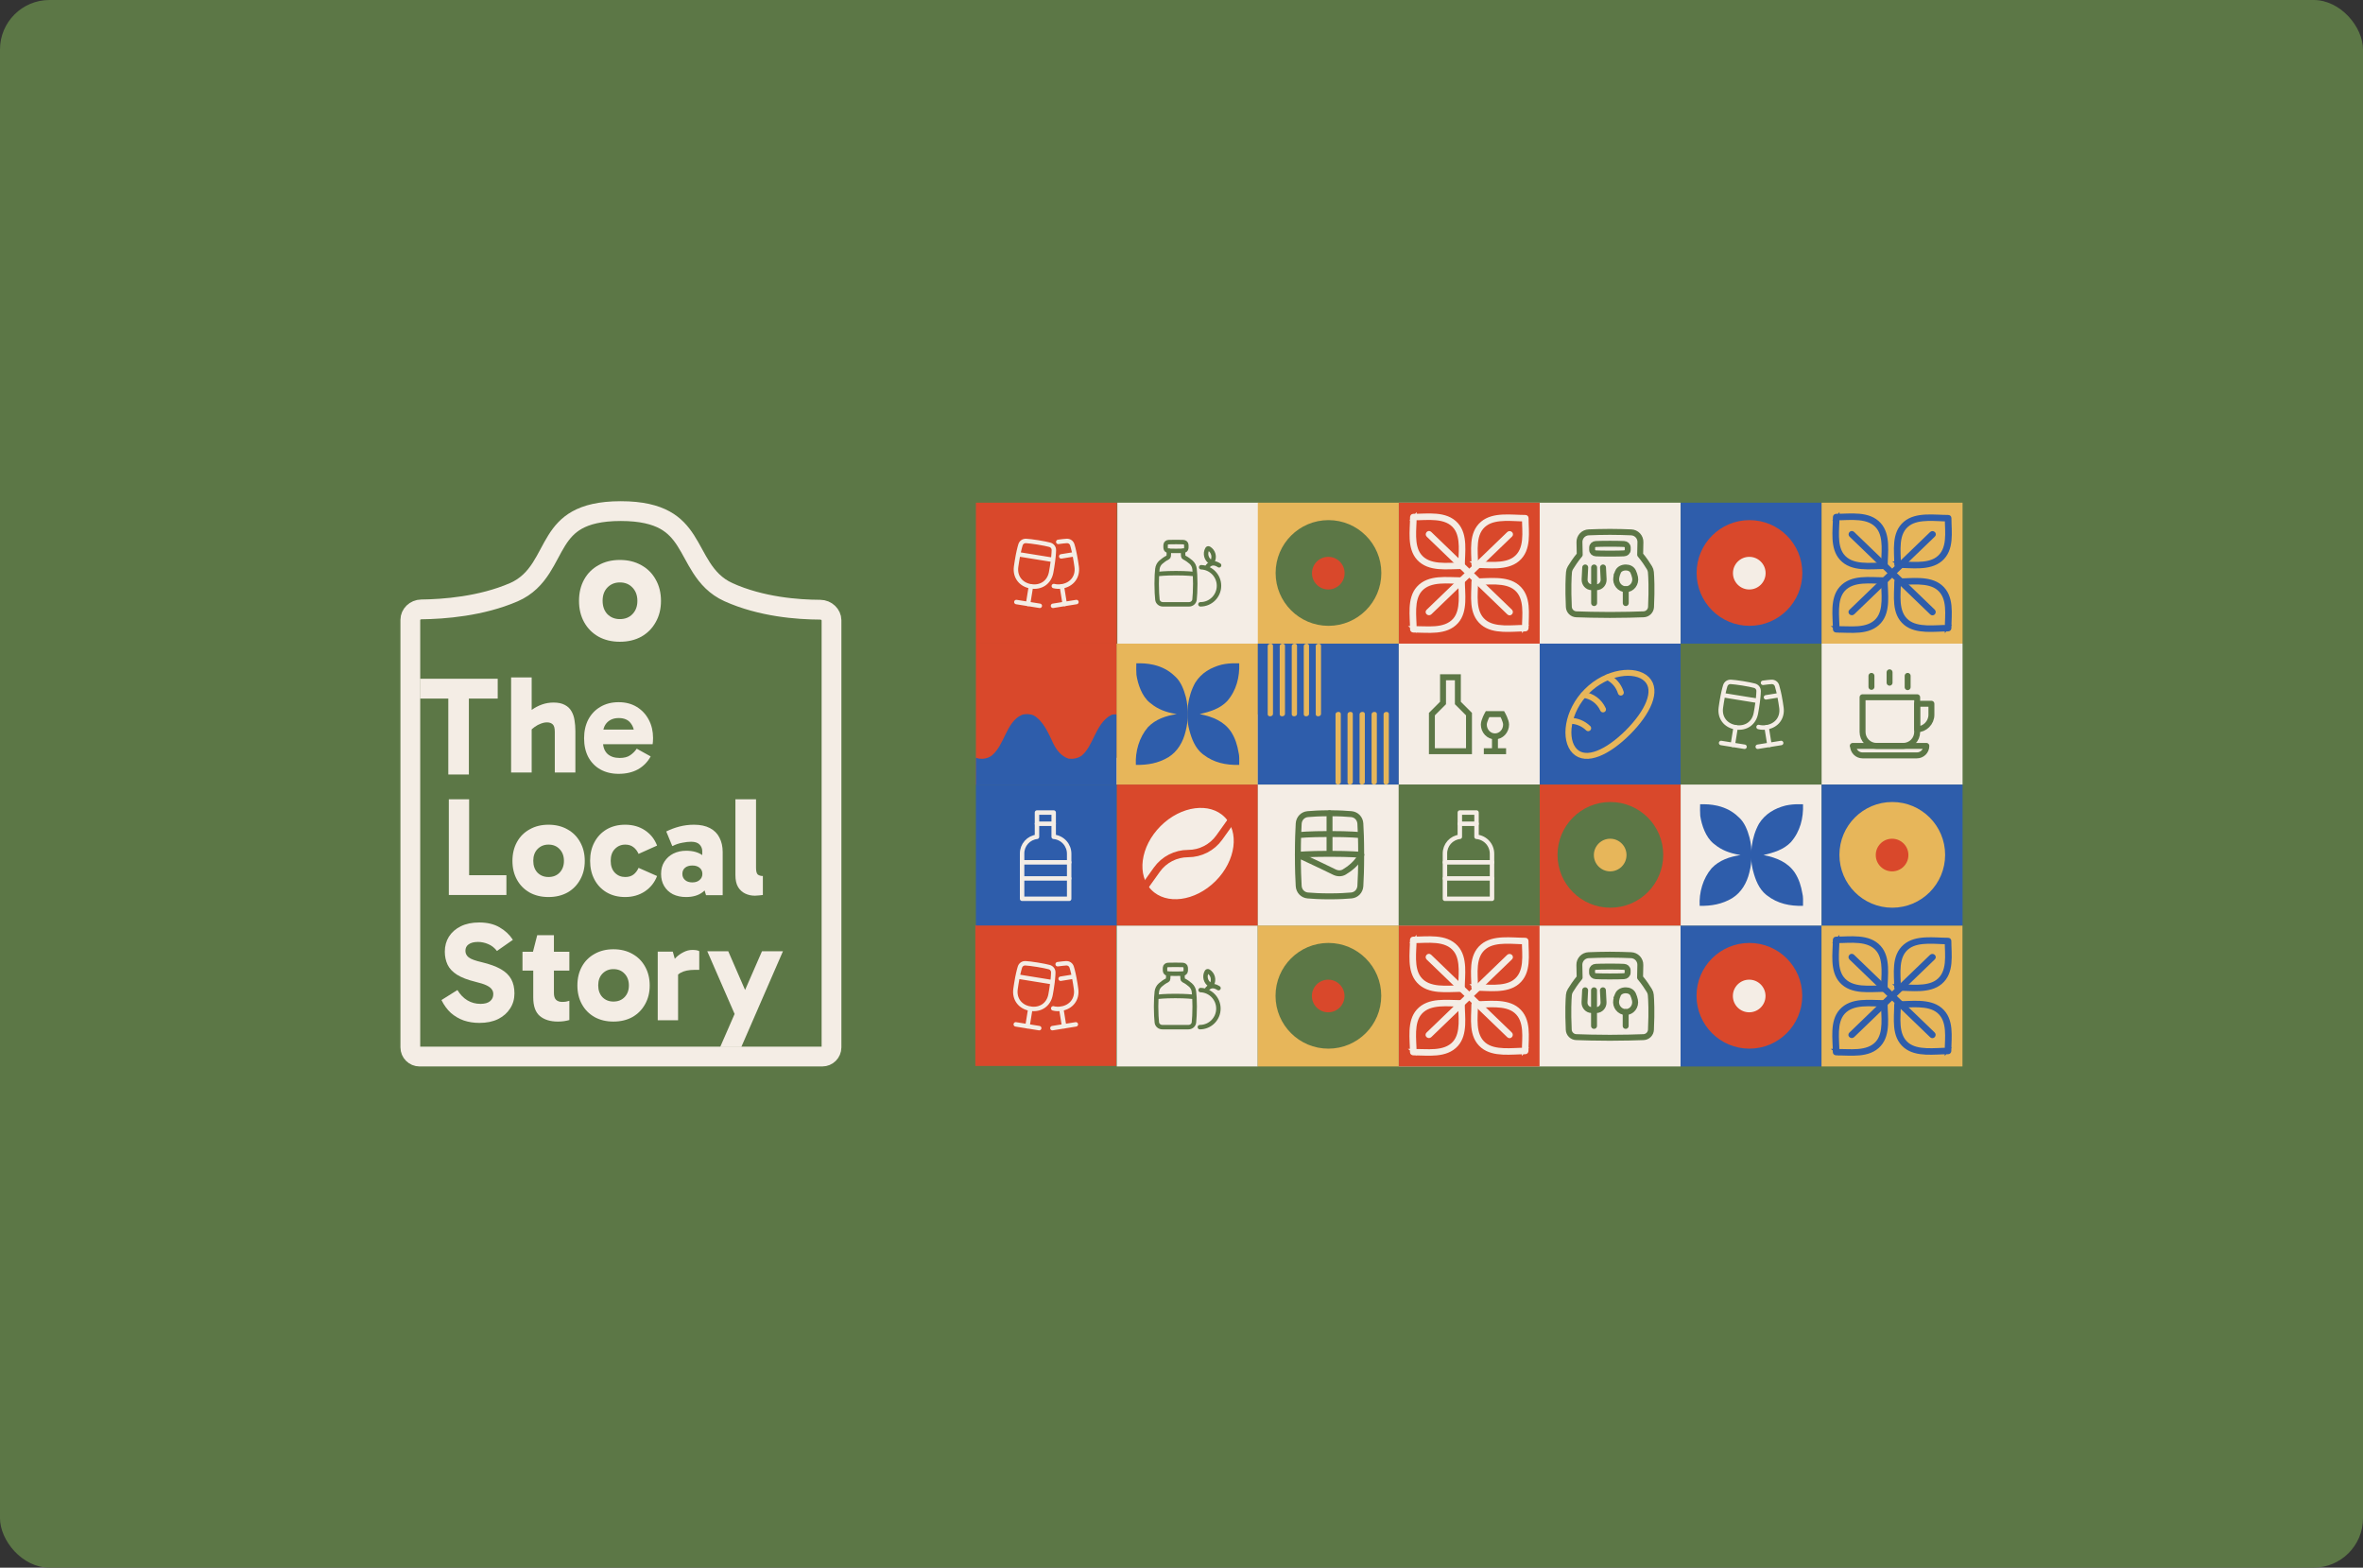 <svg width="4778" height="3170" viewBox="0 0 4778 3170" fill="none" xmlns="http://www.w3.org/2000/svg">
<rect x="0" y="0" width="4778" height="3170" fill="#333333" stroke="none"/>
<rect width="4778" height="3170" rx="100" fill="#5C7746"/>
<path d="M829.688 1253.25C829.688 1242.5 839.294 1232.42 851.927 1232.28C897.341 1231.77 972.889 1226.11 1038.86 1197.57C1065.31 1186.13 1081.71 1167.67 1094.14 1148.42C1100.24 1138.98 1105.56 1129.06 1110.51 1119.8L1110.87 1119.13C1115.81 1109.9 1120.42 1101.27 1125.62 1092.97C1136.06 1076.3 1148.24 1062.04 1166.94 1051.61C1185.8 1041.1 1213.07 1033.5 1255.22 1033.5C1297.37 1033.5 1324.94 1041.05 1344.16 1051.58C1363.22 1062.03 1375.77 1076.32 1386.5 1092.94C1391.96 1101.4 1396.82 1110.23 1401.98 1119.66L1402.24 1120.14C1407.21 1129.22 1412.52 1138.92 1418.51 1148.15C1430.91 1167.28 1447.09 1185.78 1472.98 1197.45C1539.15 1227.26 1613.22 1232.73 1658.34 1232.87C1671.38 1232.91 1681.31 1243.27 1681.31 1254.14V2117.85C1681.31 2128.15 1672.96 2136.5 1662.67 2136.5H848.335C838.036 2136.5 829.688 2128.15 829.688 2117.85V1253.25Z" stroke="#F4EDE5" stroke-width="40"/>
<path d="M1486.3 2052.45L1430.14 1923.57H1472.54L1525.83 2046.18L1486.3 2052.45ZM1456.21 2117.18L1540.73 1923.57H1583.13L1498.9 2117.18H1456.21Z" fill="#F4EDE5"/>
<path d="M1360.38 1924.27L1371.08 1962.58V2063.03H1329.95V1924.27H1360.38ZM1362.07 1985.56L1355.02 1982.44V1950.37L1357.56 1946.97C1359.81 1943.75 1363 1940.06 1367.14 1935.9C1371.46 1931.74 1376.43 1928.24 1382.07 1925.4C1387.89 1922.38 1393.8 1920.86 1399.81 1920.86C1402.82 1920.86 1405.54 1921.05 1407.98 1921.43C1410.42 1921.81 1412.39 1922.47 1413.9 1923.42V1961.16H1404.6C1392.58 1961.16 1383.1 1963.14 1376.15 1967.12C1369.39 1970.9 1364.69 1977.05 1362.07 1985.56Z" fill="#F4EDE5"/>
<path d="M1128.05 2065.73C1112.59 2065.73 1100.37 2061.94 1091.4 2054.37C1082.62 2046.79 1078.23 2034.39 1078.23 2017.16V1926.29L1077.66 1924.58L1086.25 1891.07H1120.03V2008.08C1120.03 2014.51 1121.56 2019.15 1124.61 2021.99C1127.67 2024.64 1131.68 2025.97 1136.64 2025.97C1139.5 2025.97 1142.18 2025.78 1144.66 2025.4C1147.33 2024.83 1149.53 2024.26 1151.24 2023.7V2062.6C1148 2063.55 1144.47 2064.31 1140.65 2064.87C1137.02 2065.44 1132.82 2065.73 1128.05 2065.73ZM1056.47 1962.64V1924.58H1151.24V1962.64H1056.47Z" fill="#F4EDE5"/>
<path d="M969.396 2068.43C958.254 2068.43 947.774 2066.82 937.954 2063.58C928.323 2060.16 919.637 2055.12 911.894 2048.47C904.341 2041.62 897.92 2032.87 892.633 2022.22L924.924 2001.97C930.401 2011.1 937.104 2018.04 945.036 2022.79C952.967 2027.55 961.842 2029.93 971.662 2029.93C980.16 2029.93 986.58 2028.12 990.924 2024.51C995.267 2020.89 997.438 2016.14 997.438 2010.24C997.438 2006.44 996.4 2003.21 994.323 2000.55C992.434 1997.69 988.941 1995.03 983.842 1992.56C978.743 1990.09 971.379 1987.71 961.748 1985.43C946.074 1981.63 933.611 1976.87 924.358 1971.17C915.293 1965.46 908.873 1958.71 905.096 1950.91C901.319 1942.93 899.431 1934.09 899.431 1924.39C899.431 1912.98 902.169 1902.9 907.646 1894.15C913.311 1885.22 921.336 1878.18 931.722 1873.05C942.109 1867.91 954.478 1865.34 968.829 1865.34C985.069 1865.34 998.76 1868.58 1009.9 1875.04C1021.23 1881.51 1030.3 1889.97 1037.09 1900.43L1004.8 1922.96C999.893 1916.5 993.945 1911.84 986.958 1908.98C980.16 1906.13 973.361 1904.71 966.563 1904.71C958.443 1904.71 952.117 1906.32 947.585 1909.56C943.242 1912.6 941.07 1916.97 941.07 1922.68C941.07 1928 943.336 1932.47 947.868 1936.08C952.4 1939.51 961.276 1942.74 974.495 1945.78C990.357 1949.58 1003.1 1954.24 1012.73 1959.76C1022.37 1965.27 1029.35 1972.02 1033.7 1980.01C1038.04 1988 1040.21 1997.6 1040.21 2008.82C1040.21 2020.23 1037.28 2030.4 1031.43 2039.34C1025.76 2048.28 1017.64 2055.41 1007.07 2060.73C996.494 2065.87 983.936 2068.43 969.396 2068.43Z" fill="#F4EDE5"/>
<path d="M1526.41 1811.19C1519.32 1811.19 1512.8 1809.77 1506.85 1806.92C1500.91 1804.08 1496.12 1799.72 1492.47 1793.85C1488.83 1787.79 1487.01 1779.74 1487.01 1769.69V1616.22H1528.71V1754.91C1528.71 1761.93 1529.96 1766.47 1532.45 1768.56C1535.14 1770.45 1538.49 1771.4 1542.52 1771.4V1809.77C1540.6 1810.15 1538.01 1810.43 1534.75 1810.62C1531.68 1811 1528.9 1811.19 1526.41 1811.19Z" fill="#F4EDE5"/>
<path d="M1387.11 1813.9C1377.11 1813.9 1368.24 1812 1360.5 1808.21C1352.95 1804.23 1347.1 1798.73 1342.95 1791.71C1338.79 1784.69 1336.72 1776.54 1336.72 1767.24C1336.72 1757.38 1338.98 1749.04 1343.51 1742.21C1348.04 1735.19 1354.08 1729.79 1361.63 1725.99C1369.37 1722.2 1377.96 1720.3 1387.39 1720.3C1401.17 1720.3 1412.3 1723.43 1420.8 1729.69C1429.29 1735.95 1434.95 1744.96 1437.78 1756.72L1419.95 1753.59V1721.16C1419.95 1716.04 1418.16 1711.58 1414.57 1707.79C1410.98 1703.99 1405.23 1702.1 1397.3 1702.1C1392.2 1702.1 1386.35 1702.76 1379.75 1704.09C1373.14 1705.23 1366.35 1707.5 1359.37 1710.92L1347.19 1681.33C1355.5 1677.16 1364.37 1673.84 1373.8 1671.37C1383.43 1668.91 1393.24 1667.68 1403.25 1667.68C1416.08 1667.68 1426.84 1669.95 1435.52 1674.5C1444.2 1679.06 1450.62 1685.5 1454.77 1693.85C1459.11 1702.19 1461.28 1711.87 1461.28 1722.87V1810.2H1427.59L1419.38 1783.18L1437.78 1777.49C1434.76 1788.87 1429.01 1797.78 1420.51 1804.23C1412.02 1810.68 1400.89 1813.9 1387.11 1813.9ZM1399.85 1784.31C1406.08 1784.31 1410.98 1782.7 1414.57 1779.48C1418.34 1776.25 1420.23 1772.18 1420.23 1767.24C1420.23 1761.93 1418.34 1757.76 1414.57 1754.73C1410.98 1751.69 1406.08 1750.18 1399.85 1750.18C1393.62 1750.18 1388.71 1751.69 1385.13 1754.73C1381.54 1757.76 1379.75 1761.93 1379.75 1767.24C1379.75 1772.18 1381.54 1776.25 1385.13 1779.48C1388.71 1782.7 1393.62 1784.31 1399.85 1784.31Z" fill="#F4EDE5"/>
<path d="M1264.02 1813.9C1249.85 1813.9 1237.39 1810.76 1226.63 1804.49C1216.05 1798.22 1207.84 1789.58 1201.98 1778.55C1196.13 1767.53 1193.2 1754.9 1193.2 1740.65C1193.2 1726.39 1196.13 1713.85 1201.98 1703.02C1207.84 1692 1216.05 1683.35 1226.63 1677.08C1237.39 1670.81 1249.85 1667.68 1264.02 1667.68C1279.5 1667.68 1292.91 1671.48 1304.24 1679.08C1315.57 1686.68 1323.69 1696.94 1328.6 1709.86L1291.21 1726.68C1288.56 1720.79 1285.07 1716.23 1280.73 1713C1276.38 1709.58 1270.91 1707.87 1264.3 1707.87C1255.99 1707.87 1249 1710.81 1243.34 1716.7C1237.67 1722.4 1234.84 1730.38 1234.84 1740.65C1234.84 1750.91 1237.67 1758.98 1243.34 1764.87C1249 1770.57 1255.99 1773.42 1264.3 1773.42C1270.91 1773.42 1276.38 1771.81 1280.73 1768.58C1285.07 1765.35 1288.56 1760.79 1291.21 1754.9L1328.6 1771.43C1323.69 1784.35 1315.47 1794.71 1303.95 1802.5C1292.43 1810.1 1279.12 1813.9 1264.02 1813.9Z" fill="#F4EDE5"/>
<path d="M1109 1813.9C1094.59 1813.9 1081.88 1810.86 1070.88 1804.78C1059.88 1798.51 1051.34 1789.86 1045.28 1778.84C1039.21 1767.82 1036.17 1755.18 1036.17 1740.93C1036.17 1726.49 1039.21 1713.76 1045.28 1702.74C1051.34 1691.71 1059.88 1683.16 1070.88 1677.08C1081.88 1670.81 1094.59 1667.68 1109 1667.68C1123.6 1667.68 1136.4 1670.81 1147.4 1677.08C1158.4 1683.16 1166.94 1691.71 1173.01 1702.74C1179.27 1713.76 1182.4 1726.49 1182.4 1740.93C1182.4 1755.18 1179.27 1767.82 1173.01 1778.84C1166.94 1789.86 1158.4 1798.51 1147.4 1804.78C1136.4 1810.86 1123.6 1813.9 1109 1813.9ZM1109 1773.42C1118.29 1773.42 1125.78 1770.48 1131.47 1764.59C1137.35 1758.51 1140.29 1750.62 1140.29 1740.93C1140.29 1731.05 1137.35 1723.07 1131.47 1716.99C1125.78 1710.91 1118.29 1707.87 1109 1707.87C1100.09 1707.87 1092.69 1710.91 1086.81 1716.99C1081.12 1722.88 1078.28 1730.76 1078.28 1740.65C1078.28 1750.53 1081.12 1758.51 1086.81 1764.59C1092.69 1770.48 1100.09 1773.42 1109 1773.42Z" fill="#F4EDE5"/>
<path d="M1240.32 2065.73C1225.91 2065.73 1213.2 2062.69 1202.2 2056.61C1191.2 2050.34 1182.66 2041.69 1176.6 2030.67C1170.53 2019.65 1167.49 2007.01 1167.49 1992.76C1167.49 1978.32 1170.53 1965.58 1176.6 1954.56C1182.66 1943.54 1191.2 1934.99 1202.2 1928.91C1213.2 1922.64 1225.91 1919.5 1240.32 1919.5C1254.92 1919.5 1267.72 1922.64 1278.72 1928.91C1289.72 1934.99 1298.26 1943.54 1304.33 1954.56C1310.59 1965.58 1313.72 1978.32 1313.72 1992.76C1313.72 2007.01 1310.59 2019.65 1304.33 2030.67C1298.26 2041.69 1289.72 2050.34 1278.72 2056.61C1267.72 2062.69 1254.92 2065.73 1240.32 2065.73ZM1240.32 2025.25C1249.61 2025.25 1257.1 2022.31 1262.79 2016.42C1268.67 2010.34 1271.61 2002.45 1271.61 1992.76C1271.61 1982.88 1268.67 1974.9 1262.79 1968.82C1257.1 1962.73 1249.61 1959.69 1240.32 1959.69C1231.41 1959.69 1224.01 1962.73 1218.13 1968.82C1212.44 1974.71 1209.6 1982.59 1209.6 1992.47C1209.6 2002.35 1212.44 2010.34 1218.13 2016.42C1224.01 2022.31 1231.41 2025.25 1240.32 2025.25Z" fill="#F4EDE5"/>
<path d="M1023.96 1809.83H907.523V1616.22H948.586V1785.38L938.18 1769.75H1023.96V1809.83Z" fill="#F4EDE5"/>
<path d="M1250.77 1564.78C1236.92 1564.78 1224.68 1561.84 1214.05 1555.97C1203.62 1550.1 1195.46 1541.77 1189.58 1530.97C1183.89 1520.18 1181.04 1507.49 1181.04 1492.91C1181.04 1478.52 1183.89 1465.83 1189.58 1454.85C1195.46 1443.86 1203.62 1435.34 1214.05 1429.28C1224.68 1423.03 1236.92 1419.91 1250.77 1419.91C1265 1419.91 1277.33 1423.13 1287.76 1429.56C1298.2 1436 1306.26 1444.71 1311.96 1455.7C1317.65 1466.49 1320.49 1478.71 1320.49 1492.34C1320.49 1494.8 1320.4 1497.17 1320.21 1499.44C1320.02 1501.72 1319.83 1503.51 1319.64 1504.84H1213.48V1475.3H1287.76L1282.93 1487.51C1282.93 1477.1 1280.27 1468.57 1274.96 1461.95C1269.83 1455.32 1261.87 1452 1251.05 1452C1241.37 1452 1233.6 1454.94 1227.71 1460.81C1222.02 1466.68 1219.18 1474.45 1219.18 1484.1V1499.73C1219.18 1510.14 1222.12 1518.29 1228 1524.16C1234.07 1529.84 1242.42 1532.68 1253.04 1532.68C1261.96 1532.68 1268.98 1530.88 1274.1 1527.28C1279.42 1523.68 1283.87 1519.23 1287.48 1513.93L1315.65 1529.55C1309.58 1540.73 1301.05 1549.44 1290.04 1555.69C1279.04 1561.75 1265.94 1564.78 1250.77 1564.78Z" fill="#F4EDE5"/>
<path d="M1033.45 1562.07V1369.81H1075.06V1562.07H1033.45ZM1121.81 1562.07V1480.2C1121.81 1472.29 1120.38 1467.12 1117.53 1464.67C1114.68 1462.03 1110.88 1460.72 1106.13 1460.72C1102.14 1460.72 1097.96 1461.56 1093.59 1463.26C1089.41 1464.76 1085.32 1466.93 1081.33 1469.75C1077.34 1472.57 1073.83 1475.77 1070.79 1479.35L1058.53 1450.27C1063.47 1444.81 1069.07 1439.82 1075.35 1435.31C1081.62 1430.79 1088.46 1427.21 1095.87 1424.58C1103.28 1421.94 1111.07 1420.63 1119.24 1420.63C1128.55 1420.63 1136.15 1422.23 1142.04 1425.43C1147.93 1428.44 1152.4 1432.67 1155.44 1438.13C1158.67 1443.59 1160.76 1449.8 1161.71 1456.76C1162.85 1463.54 1163.42 1470.6 1163.42 1477.94V1562.07H1121.81Z" fill="#F4EDE5"/>
<path d="M906.475 1566.13V1392.13H948.073V1566.13H906.475ZM849.312 1412.6V1372.52H1006.37V1412.6H849.312Z" fill="#F4EDE5"/>
<path d="M1253.31 1297.69C1236.97 1297.69 1222.57 1294.25 1210.1 1287.37C1197.64 1280.28 1187.96 1270.5 1181.08 1258.03C1174.21 1245.56 1170.77 1231.27 1170.77 1215.15C1170.77 1198.81 1174.21 1184.41 1181.08 1171.94C1187.96 1159.47 1197.64 1149.8 1210.1 1142.92C1222.57 1135.82 1236.97 1132.28 1253.31 1132.28C1269.86 1132.28 1284.37 1135.82 1296.84 1142.92C1309.31 1149.8 1318.98 1159.47 1325.86 1171.94C1332.95 1184.41 1336.5 1198.81 1336.5 1215.15C1336.5 1231.27 1332.95 1245.56 1325.86 1258.03C1318.98 1270.5 1309.31 1280.28 1296.84 1287.37C1284.37 1294.25 1269.86 1297.69 1253.31 1297.69ZM1253.31 1251.9C1263.84 1251.9 1272.34 1248.57 1278.78 1241.91C1285.45 1235.03 1288.78 1226.11 1288.78 1215.15C1288.78 1203.97 1285.45 1194.94 1278.78 1188.06C1272.34 1181.18 1263.84 1177.74 1253.31 1177.74C1243.21 1177.74 1234.82 1181.18 1228.16 1188.06C1221.71 1194.72 1218.49 1203.64 1218.49 1214.82C1218.49 1226 1221.71 1235.03 1228.16 1241.91C1234.82 1248.57 1243.21 1251.9 1253.31 1251.9Z" fill="#F4EDE5"/>
<rect x="2259.31" y="1016.5" width="285" height="285" fill="#F4EDE5"/>
<path d="M2427.31 1222C2448.02 1222 2464.81 1205.21 2464.81 1184.5C2464.81 1164.29 2448.83 1147.82 2428.81 1147.03" stroke="#5C7746" stroke-width="9" stroke-linecap="round" stroke-linejoin="round"/>
<path d="M2440.81 1147C2445.43 1138.79 2454.04 1136.62 2463.04 1141.94L2465.03 1143.12" stroke="#5C7746" stroke-width="9" stroke-linecap="round"/>
<path d="M2441.26 1110.07C2441.41 1109.8 2441.62 1109.56 2441.86 1109.37C2442.11 1109.18 2442.39 1109.04 2442.69 1108.96C2442.99 1108.88 2443.3 1108.86 2443.6 1108.9C2443.91 1108.94 2444.21 1109.05 2444.47 1109.21C2453.5 1114.56 2456.65 1126.31 2451.51 1135.45L2451.37 1135.69C2451.22 1135.96 2451.02 1136.2 2450.77 1136.39C2450.53 1136.58 2450.25 1136.72 2449.95 1136.8C2449.65 1136.88 2449.34 1136.9 2449.03 1136.86C2448.72 1136.81 2448.43 1136.71 2448.16 1136.55C2439.13 1131.2 2435.98 1119.45 2441.13 1110.31L2441.26 1110.07Z" stroke="#5C7746" stroke-width="9" stroke-linecap="round" stroke-linejoin="round"/>
<path d="M2343.31 1160.5C2343.31 1160.5 2355.31 1159 2377.81 1159C2400.31 1159 2412.31 1160.5 2412.31 1160.5" stroke="#5C7746" stroke-width="9" stroke-linecap="round"/>
<path d="M2356.92 1101.67C2357.15 1098.34 2359.8 1096.34 2363.13 1096.21C2368.02 1096.05 2372.92 1095.98 2377.81 1096C2384.83 1096 2389.47 1096.1 2392.49 1096.21C2395.83 1096.34 2398.48 1098.34 2398.71 1101.67C2398.77 1102.61 2398.81 1103.71 2398.81 1105C2398.81 1106.28 2398.77 1107.39 2398.71 1108.33C2398.48 1111.66 2395.83 1113.65 2392.49 1113.78C2387.6 1113.94 2382.71 1114.02 2377.81 1114C2370.79 1114 2366.15 1113.9 2363.13 1113.78C2359.8 1113.65 2357.15 1111.66 2356.92 1108.32C2356.84 1107.22 2356.81 1106.11 2356.81 1105C2356.81 1103.71 2356.85 1102.61 2356.92 1101.67Z" stroke="#5C7746" stroke-width="9" stroke-linecap="round"/>
<path d="M2363.65 1113.8C2363.48 1116.42 2363.3 1119.92 2363.15 1124.5C2363.13 1125.07 2362.95 1125.62 2362.64 1126.09C2362.33 1126.57 2361.89 1126.95 2361.38 1127.19C2355.67 1130 2350.78 1133.73 2347.29 1136.79C2343.33 1140.27 2340.91 1145.03 2340.27 1150.26C2339.55 1156.2 2338.81 1165.84 2338.81 1180.33C2338.81 1194.79 2339.55 1205.41 2340.27 1212.31C2340.86 1217.98 2345.68 1222 2351.38 1222H2404.24C2409.94 1222 2414.77 1217.98 2415.36 1212.31C2416.07 1205.41 2416.81 1194.79 2416.81 1180.33C2416.81 1165.84 2416.07 1156.2 2415.35 1150.26C2414.72 1145.03 2412.29 1140.27 2408.33 1136.79C2404.85 1133.73 2399.96 1130 2394.24 1127.19C2393.73 1126.94 2393.3 1126.56 2392.99 1126.09C2392.67 1125.62 2392.5 1125.07 2392.47 1124.5C2392.32 1119.91 2392.14 1116.42 2391.97 1113.8" stroke="#5C7746" stroke-width="9" stroke-linecap="round" stroke-linejoin="round"/>
<rect x="2828.31" y="1016.5" width="285" height="285" fill="#F4EDE5"/>
<rect x="2828.31" y="1016.5" width="285" height="285" fill="#D9482B"/>
<path d="M2954.99 1141.2C2926.99 1141.2 2888.7 1147.69 2869.92 1122.57C2854.82 1102.37 2860.76 1068.87 2860.76 1045.32C2859.87 1046.34 2858.98 1047.37 2858.09 1048.39C2886.09 1048.39 2924.38 1041.9 2943.16 1067.02C2958.26 1087.22 2952.32 1120.72 2952.32 1144.27C2952.32 1147.92 2958.18 1147.4 2958.18 1143.77C2958.18 1117.12 2964.67 1082.03 2945.05 1060.29C2923.58 1036.5 2886.79 1042.74 2857.57 1042.74C2855.88 1042.74 2854.9 1044.39 2854.9 1045.81C2854.9 1072.46 2848.41 1107.55 2868.02 1129.3C2889.49 1153.09 2926.28 1146.85 2955.5 1146.85C2959.29 1146.85 2958.76 1141.2 2954.99 1141.2Z" fill="#F4EDE5" stroke="#F4EDE5" stroke-width="7.5"/>
<path d="M2979.02 1176.53C2979.02 1204.81 2972.63 1240.06 2997.59 1260.7C3020.11 1279.32 3056.92 1273.01 3084.36 1273.01C3086.05 1273.01 3087.04 1271.35 3087.04 1269.93C3087.04 1241.66 3093.43 1206.4 3068.47 1185.76C3045.95 1167.15 3009.14 1173.46 2981.7 1173.46C2977.91 1173.46 2978.45 1179.11 2982.21 1179.11C3007.54 1179.11 3044.04 1173.02 3064.68 1190.11C3087.61 1209.08 3081.17 1244.36 3081.17 1270.42C3082.07 1269.4 3082.96 1268.38 3083.85 1267.35C3058.52 1267.35 3022.02 1273.44 3001.38 1256.36C2978.45 1237.39 2984.88 1202.1 2984.88 1176.04C2984.88 1172.39 2979.02 1172.91 2979.02 1176.53Z" fill="#F4EDE5" stroke="#F4EDE5" stroke-width="7.5"/>
<path d="M2954.98 1171.19C2925.64 1171.19 2889.06 1165.02 2867.65 1189.09C2848.33 1210.79 2854.88 1246.27 2854.88 1272.71C2854.88 1274.34 2856.6 1275.29 2858.07 1275.29C2887.4 1275.29 2923.99 1281.45 2945.4 1257.39C2964.72 1235.69 2958.17 1200.21 2958.17 1173.76C2958.17 1170.11 2952.3 1170.63 2952.3 1174.26C2952.3 1198.67 2958.62 1233.84 2940.9 1253.74C2921.21 1275.84 2884.6 1269.64 2857.56 1269.64C2858.62 1270.5 2859.69 1271.36 2860.75 1272.22C2860.75 1247.81 2854.43 1212.63 2872.15 1192.73C2891.84 1170.63 2928.45 1176.84 2955.49 1176.84C2959.28 1176.84 2958.74 1171.19 2954.98 1171.19Z" fill="#F4EDE5" stroke="#F4EDE5" stroke-width="7.5"/>
<path d="M3081.19 1048.09C3081.19 1075.08 3087.92 1111.99 3061.86 1130.09C3040.91 1144.64 3006.15 1138.91 2981.71 1138.91C2982.77 1139.77 2983.84 1140.63 2984.9 1141.49C2984.9 1114.5 2978.16 1077.59 3004.22 1059.5C3025.18 1044.94 3059.94 1050.67 3084.37 1050.67C3088.16 1050.67 3087.63 1045.02 3083.86 1045.02C3056.21 1045.02 3019.8 1038.76 2997.24 1057.67C2972.56 1078.36 2979.03 1113.82 2979.03 1141.98C2979.03 1143.61 2980.75 1144.56 2982.22 1144.56C3009.87 1144.56 3046.28 1150.82 3068.84 1131.91C3093.53 1111.22 3087.05 1075.76 3087.05 1047.6C3087.05 1043.95 3081.19 1044.46 3081.19 1048.09Z" fill="#F4EDE5" stroke="#F4EDE5" stroke-width="7.5"/>
<path d="M3050.27 1078.59C2995.9 1130.99 2941.52 1183.4 2887.15 1235.81C2884.47 1238.39 2888.99 1242.02 2891.66 1239.45C2946.03 1187.05 3000.41 1134.64 3054.78 1082.23C3057.46 1079.65 3052.94 1076.02 3050.27 1078.59Z" fill="#F4EDE5" stroke="#F4EDE5" stroke-width="7.5"/>
<path d="M2887.5 1082.58C2941.88 1134.99 2996.25 1187.4 3050.63 1239.8C3053.31 1242.39 3057.07 1238.03 3054.41 1235.46C3000.04 1183.05 2945.66 1130.65 2891.29 1078.24C2888.61 1075.66 2884.84 1080.02 2887.5 1082.58Z" fill="#F4EDE5" stroke="#F4EDE5" stroke-width="7.5"/>
<rect x="2543.31" y="1016.5" width="285" height="285" fill="#E7B65A"/>
<circle cx="2686.19" cy="1158.62" r="106.875" fill="#5C7746"/>
<circle cx="2685.81" cy="1159" r="33" fill="#D9482B"/>
<rect x="1973.31" y="1016.5" width="285" height="285" fill="#D9482B"/>
<path d="M2139.81 1095.73C2147.24 1094.67 2152.7 1094.14 2156.6 1093.88C2161.99 1093.52 2166.57 1096.54 2168.17 1101.68C2170.09 1107.86 2172.72 1118.34 2175.49 1135.5C2176.1 1139.31 2176.62 1142.8 2177.05 1146C2179.82 1166.4 2167.44 1182.38 2147.11 1185.66C2141.32 1186.59 2135.81 1186.35 2130.81 1185.05" stroke="#F4EDE5" stroke-width="9" stroke-linecap="round" stroke-linejoin="round"/>
<path d="M2171.62 1120.93L2145.81 1125.09" stroke="#F4EDE5" stroke-width="9" stroke-linecap="round" stroke-linejoin="round"/>
<path d="M2129.16 1225.02L2176.54 1217.38" stroke="#F4EDE5" stroke-width="9" stroke-linecap="round" stroke-linejoin="round"/>
<path d="M2147.12 1185.65L2152.85 1221.2" stroke="#F4EDE5" stroke-width="9" stroke-linecap="round" stroke-linejoin="round"/>
<path d="M2122.39 1101.52C2127.61 1102.87 2131.01 1107.18 2130.91 1112.57C2130.79 1119.03 2129.99 1129.81 2127.22 1146.97C2126.66 1150.46 2126.05 1153.95 2125.4 1157.43C2121.62 1177.67 2104.84 1188.94 2084.51 1185.66C2064.19 1182.38 2051.8 1166.4 2054.57 1146C2055.01 1142.8 2055.52 1139.31 2056.14 1135.5C2058.91 1118.34 2061.54 1107.86 2063.45 1101.69C2065.06 1096.54 2069.64 1093.52 2075.02 1093.88C2080.07 1094.21 2087.71 1095.01 2098.85 1096.81C2109.98 1098.6 2117.49 1100.25 2122.39 1101.52Z" stroke="#F4EDE5" stroke-width="9" stroke-linecap="round" stroke-linejoin="round"/>
<path d="M2060.02 1120.93L2128.14 1131.92" stroke="#F4EDE5" stroke-width="9" stroke-linecap="round" stroke-linejoin="round"/>
<path d="M2102.47 1225.02L2055.08 1217.38" stroke="#F4EDE5" stroke-width="9" stroke-linecap="round" stroke-linejoin="round"/>
<path d="M2084.51 1185.65L2078.77 1221.2" stroke="#F4EDE5" stroke-width="9" stroke-linecap="round" stroke-linejoin="round"/>
<rect x="3113.31" y="1016.5" width="285" height="285" fill="#F4EDE5"/>
<path d="M3172.5 1156.89C3172.76 1153.81 3173.75 1150.83 3175.37 1148.19C3178.96 1142.31 3186.19 1131.06 3194.22 1121.68C3194.22 1121.68 3193.9 1108.92 3193.68 1096.25C3193.57 1091.18 3195.46 1086.27 3198.94 1082.57C3202.41 1078.87 3207.2 1076.69 3212.27 1076.49C3224.11 1076 3240.01 1075.5 3255.31 1075.5C3270.62 1075.5 3286.51 1076 3298.35 1076.49C3303.42 1076.69 3308.21 1078.88 3311.69 1082.57C3315.16 1086.27 3317.05 1091.18 3316.94 1096.25C3316.79 1104.73 3316.61 1113.21 3316.4 1121.68C3324.44 1131.06 3331.66 1142.31 3335.25 1148.2C3336.87 1150.84 3337.86 1153.79 3338.12 1156.89C3338.9 1166.09 3340.2 1189.06 3338.42 1227.28C3338.24 1231.21 3336.59 1234.92 3333.8 1237.68C3331.01 1240.44 3327.29 1242.05 3323.36 1242.2C3308.4 1242.76 3283.24 1243.5 3255.31 1243.5C3227.38 1243.5 3202.22 1242.76 3187.26 1242.2C3183.34 1242.05 3179.61 1240.44 3176.82 1237.68C3174.03 1234.92 3172.38 1231.21 3172.2 1227.28C3170.43 1189.06 3171.73 1166.09 3172.5 1156.89Z" stroke="#5C7746" stroke-width="12" stroke-linecap="round" stroke-linejoin="round"/>
<path d="M3271.31 1156.84C3269.88 1160.28 3268.84 1163.87 3268.19 1167.54C3265.99 1179.78 3275.04 1191.5 3287.48 1191.5C3299.84 1191.5 3308.58 1179.66 3306.08 1167.55C3305.25 1163.5 3303.96 1159.56 3302.24 1155.8C3299.63 1150.19 3293.66 1147.5 3287.48 1147.5C3280.61 1147.5 3273.94 1150.49 3271.3 1156.84H3271.31Z" stroke="#5C7746" stroke-width="12" stroke-linecap="round"/>
<path d="M3219.36 1107.12C3219.49 1102.96 3222.73 1100.23 3226.89 1100.03C3232.17 1099.77 3241.08 1099.5 3255.32 1099.5C3269.55 1099.5 3278.46 1099.77 3283.74 1100.03C3287.9 1100.23 3291.14 1102.96 3291.28 1107.12C3291.33 1108.71 3291.33 1110.29 3291.28 1111.88C3291.14 1116.04 3287.9 1118.77 3283.74 1118.97C3278.46 1119.23 3269.55 1119.5 3255.32 1119.5C3241.08 1119.5 3232.17 1119.23 3226.89 1118.97C3222.73 1118.77 3219.49 1116.04 3219.35 1111.88C3219.3 1110.29 3219.3 1108.71 3219.35 1107.12H3219.36Z" stroke="#5C7746" stroke-width="12" stroke-linecap="round" stroke-linejoin="round"/>
<path d="M3223.31 1147.5V1219.5" stroke="#5C7746" stroke-width="12" stroke-linecap="round" stroke-linejoin="round"/>
<path d="M3287.31 1191.5V1219.5" stroke="#5C7746" stroke-width="12" stroke-linecap="round" stroke-linejoin="round"/>
<path d="M3205.31 1147.5L3204.08 1171.48C3203.65 1179.91 3209.85 1187.21 3218.29 1187.43C3221.64 1187.52 3224.99 1187.52 3228.34 1187.43C3236.78 1187.21 3242.98 1179.91 3242.54 1171.48L3241.31 1147.5" stroke="#5C7746" stroke-width="12" stroke-linecap="round" stroke-linejoin="round"/>
<rect x="3398.31" y="1016.5" width="285" height="285" fill="#2E5DAB"/>
<circle cx="3537.44" cy="1158.62" r="106.875" fill="#D9482B"/>
<circle cx="3537.06" cy="1159" r="33" fill="#F4EDE5"/>
<rect x="3683.31" y="1016.5" width="285" height="285" fill="#E7B65A"/>
<path d="M3809.99 1141.2C3781.99 1141.2 3743.7 1147.69 3724.92 1122.57C3709.82 1102.37 3715.76 1068.87 3715.76 1045.32C3714.87 1046.34 3713.98 1047.37 3713.09 1048.39C3741.09 1048.39 3779.38 1041.9 3798.16 1067.02C3813.26 1087.22 3807.32 1120.72 3807.32 1144.27C3807.32 1147.92 3813.18 1147.4 3813.18 1143.77C3813.18 1117.12 3819.67 1082.03 3800.05 1060.29C3778.58 1036.5 3741.79 1042.74 3712.57 1042.74C3710.88 1042.74 3709.9 1044.39 3709.9 1045.81C3709.9 1072.46 3703.41 1107.55 3723.02 1129.3C3744.49 1153.09 3781.28 1146.85 3810.5 1146.85C3814.29 1146.85 3813.76 1141.2 3809.99 1141.2Z" fill="#2E5DAB" stroke="#2E5DAB" stroke-width="7.5"/>
<path d="M3834.02 1176.53C3834.02 1204.81 3827.63 1240.06 3852.59 1260.7C3875.11 1279.32 3911.92 1273.01 3939.36 1273.01C3941.05 1273.01 3942.04 1271.35 3942.04 1269.93C3942.04 1241.66 3948.43 1206.4 3923.47 1185.76C3900.95 1167.15 3864.14 1173.46 3836.7 1173.46C3832.91 1173.46 3833.45 1179.11 3837.21 1179.11C3862.54 1179.11 3899.04 1173.02 3919.68 1190.11C3942.61 1209.08 3936.17 1244.36 3936.17 1270.42C3937.07 1269.4 3937.96 1268.38 3938.85 1267.35C3913.52 1267.35 3877.02 1273.44 3856.38 1256.36C3833.45 1237.39 3839.88 1202.1 3839.88 1176.04C3839.88 1172.39 3834.02 1172.91 3834.02 1176.53Z" fill="#2E5DAB" stroke="#2E5DAB" stroke-width="7.5"/>
<path d="M3809.98 1171.19C3780.64 1171.19 3744.06 1165.02 3722.65 1189.09C3703.33 1210.79 3709.88 1246.27 3709.88 1272.71C3709.88 1274.34 3711.6 1275.29 3713.07 1275.29C3742.4 1275.29 3778.99 1281.45 3800.4 1257.39C3819.72 1235.69 3813.17 1200.21 3813.17 1173.76C3813.17 1170.11 3807.3 1170.63 3807.3 1174.26C3807.3 1198.67 3813.62 1233.84 3795.9 1253.74C3776.21 1275.84 3739.6 1269.64 3712.56 1269.64C3713.62 1270.5 3714.69 1271.36 3715.75 1272.22C3715.75 1247.81 3709.43 1212.63 3727.15 1192.73C3746.84 1170.63 3783.45 1176.84 3810.49 1176.84C3814.28 1176.84 3813.74 1171.19 3809.98 1171.19Z" fill="#2E5DAB" stroke="#2E5DAB" stroke-width="7.5"/>
<path d="M3936.19 1048.09C3936.19 1075.08 3942.92 1111.99 3916.86 1130.09C3895.91 1144.64 3861.15 1138.91 3836.71 1138.91C3837.77 1139.77 3838.84 1140.63 3839.9 1141.49C3839.9 1114.5 3833.16 1077.59 3859.22 1059.5C3880.18 1044.94 3914.94 1050.67 3939.37 1050.67C3943.16 1050.67 3942.63 1045.02 3938.86 1045.02C3911.21 1045.02 3874.8 1038.76 3852.24 1057.67C3827.56 1078.36 3834.03 1113.82 3834.03 1141.98C3834.03 1143.61 3835.75 1144.56 3837.22 1144.56C3864.87 1144.56 3901.28 1150.82 3923.84 1131.91C3948.53 1111.22 3942.05 1075.76 3942.05 1047.6C3942.05 1043.95 3936.19 1044.46 3936.19 1048.09Z" fill="#2E5DAB" stroke="#2E5DAB" stroke-width="7.5"/>
<path d="M3905.27 1078.59C3850.9 1130.99 3796.52 1183.4 3742.15 1235.81C3739.47 1238.39 3743.99 1242.02 3746.66 1239.45C3801.03 1187.05 3855.41 1134.64 3909.78 1082.23C3912.46 1079.65 3907.94 1076.02 3905.27 1078.59Z" fill="#2E5DAB" stroke="#2E5DAB" stroke-width="7.5"/>
<path d="M3742.5 1082.58C3796.88 1134.99 3851.25 1187.4 3905.63 1239.8C3908.31 1242.39 3912.07 1238.03 3909.41 1235.46C3855.04 1183.05 3800.66 1130.65 3746.29 1078.24C3743.61 1075.66 3739.84 1080.02 3742.5 1082.58Z" fill="#2E5DAB" stroke="#2E5DAB" stroke-width="7.5"/>
<g clip-path="url(#clip0_64_12611)">
<rect x="1973.31" y="1301.5" width="285" height="285" fill="#D9482B"/>
<path d="M2090.67 1446.96C2110.3 1458.73 2120.44 1483.77 2129.89 1503.76C2136.56 1517.2 2146.02 1529.14 2160.6 1534.1C2170.3 1535.22 2179.43 1533.46 2187.46 1527.77C2199.19 1517.78 2205.85 1502.55 2212.51 1489.01C2220.85 1472.12 2229.97 1454.39 2247.46 1445.5C2251.28 1444.35 2254.11 1444.59 2258.31 1444.59C2258.31 1491.73 2258.31 1538.88 2258.31 1587.45C2253.54 1587.45 2248.76 1587.45 2243.84 1587.45C2243.84 1681.43 2243.84 1775.42 2243.84 1872.25C2241.15 1872.25 2238.46 1872.25 2235.69 1872.25C2235.69 1778.26 2235.69 1684.28 2235.69 1587.45C2226.74 1587.45 2217.78 1587.45 2208.55 1587.45C2208.55 1681.43 2208.55 1775.42 2208.55 1872.25C2205.86 1872.25 2203.18 1872.25 2200.41 1872.25C2200.41 1778.26 2200.41 1684.28 2200.41 1587.45C2191.45 1587.45 2182.49 1587.45 2173.26 1587.45C2173.26 1681.43 2173.26 1775.42 2173.26 1872.25C2170.58 1872.25 2167.89 1872.25 2165.12 1872.25C2165.12 1778.26 2165.12 1684.28 2165.12 1587.45C2155.87 1587.45 2146.61 1587.45 2137.07 1587.45C2137.07 1681.43 2137.07 1775.42 2137.07 1872.25C2134.69 1872.25 2132.3 1872.25 2129.84 1872.25C2129.84 1778.26 2129.84 1684.28 2129.84 1587.45C2120.58 1587.45 2111.32 1587.45 2101.79 1587.45C2101.79 1681.43 2101.79 1775.42 2101.79 1872.25C2099.4 1872.25 2097.01 1872.25 2094.55 1872.25C2094.55 1778.26 2094.55 1684.28 2094.55 1587.45C2085.29 1587.45 2076.04 1587.45 2066.5 1587.45C2066.5 1681.43 2066.5 1775.42 2066.5 1872.25C2063.82 1872.25 2061.13 1872.25 2058.36 1872.25C2058.36 1778.26 2058.36 1684.28 2058.36 1587.45C2049.4 1587.45 2040.45 1587.45 2031.22 1587.45C2031.22 1681.43 2031.22 1775.42 2031.22 1872.25C2028.53 1872.25 2025.84 1872.25 2023.07 1872.25C2023.07 1778.26 2023.07 1684.28 2023.07 1587.45C2013.82 1587.45 2004.56 1587.45 1995.03 1587.45C1995.03 1681.43 1995.03 1775.42 1995.03 1872.25C1992.64 1872.25 1990.25 1872.25 1987.79 1872.25C1987.79 1778.26 1987.79 1684.28 1987.79 1587.45C1983.01 1587.45 1978.23 1587.45 1973.31 1587.45C1973.31 1569.25 1973.31 1551.04 1973.31 1532.29C1975.4 1532.89 1977.49 1533.49 1979.65 1534.1C1989.34 1535.14 1997.59 1533.43 2005.54 1527.72C2018.8 1516.46 2025.71 1500.06 2033.25 1484.77C2040.85 1469.39 2049.85 1452.36 2066.5 1445.5C2073.81 1443.06 2083.75 1443.63 2090.67 1446.96Z" fill="#2E5DAB"/>
</g>
<rect x="2258.13" y="1871.5" width="285" height="285" fill="#F4EDE5"/>
<path d="M2426.13 2077C2446.84 2077 2463.63 2060.21 2463.63 2039.5C2463.63 2019.29 2447.65 2002.81 2427.63 2002.03" stroke="#5C7746" stroke-width="9" stroke-linecap="round" stroke-linejoin="round"/>
<path d="M2439.63 2001.99C2444.25 1993.79 2452.86 1991.61 2461.86 1996.94L2463.85 1998.12" stroke="#5C7746" stroke-width="9" stroke-linecap="round"/>
<path d="M2440.08 1965.06C2440.23 1964.79 2440.44 1964.56 2440.68 1964.36C2440.93 1964.17 2441.21 1964.03 2441.51 1963.95C2441.81 1963.87 2442.12 1963.85 2442.43 1963.9C2442.73 1963.94 2443.03 1964.04 2443.29 1964.2C2452.32 1969.55 2455.47 1981.3 2450.33 1990.45L2450.19 1990.69C2450.04 1990.96 2449.84 1991.2 2449.59 1991.39C2449.35 1991.58 2449.07 1991.72 2448.77 1991.8C2448.47 1991.88 2448.16 1991.9 2447.85 1991.85C2447.54 1991.81 2447.25 1991.7 2446.98 1991.55C2437.95 1986.2 2434.8 1974.45 2439.95 1965.3L2440.08 1965.06Z" stroke="#5C7746" stroke-width="9" stroke-linecap="round" stroke-linejoin="round"/>
<path d="M2342.13 2015.5C2342.13 2015.5 2354.13 2014 2376.63 2014C2399.13 2014 2411.13 2015.5 2411.13 2015.5" stroke="#5C7746" stroke-width="9" stroke-linecap="round"/>
<path d="M2355.74 1956.67C2355.97 1953.34 2358.62 1951.34 2361.95 1951.21C2366.85 1951.05 2371.74 1950.98 2376.63 1951C2383.65 1951 2388.29 1951.1 2391.31 1951.21C2394.65 1951.34 2397.3 1953.34 2397.53 1956.67C2397.59 1957.61 2397.63 1958.71 2397.63 1960C2397.63 1961.28 2397.59 1962.38 2397.53 1963.33C2397.3 1966.66 2394.65 1968.65 2391.31 1968.78C2386.42 1968.94 2381.53 1969.01 2376.63 1969C2369.61 1969 2364.97 1968.89 2361.95 1968.78C2358.62 1968.65 2355.97 1966.66 2355.74 1963.32C2355.66 1962.21 2355.63 1961.11 2355.63 1960C2355.63 1958.71 2355.67 1957.61 2355.74 1956.67Z" stroke="#5C7746" stroke-width="9" stroke-linecap="round"/>
<path d="M2362.47 1968.8C2362.3 1971.42 2362.12 1974.91 2361.97 1979.5C2361.95 1980.07 2361.77 1980.62 2361.46 1981.09C2361.15 1981.56 2360.71 1981.94 2360.2 1982.19C2354.49 1985 2349.6 1988.73 2346.11 1991.79C2342.15 1995.27 2339.73 2000.03 2339.09 2005.26C2338.37 2011.2 2337.63 2020.84 2337.63 2035.33C2337.63 2049.78 2338.37 2060.4 2339.09 2067.3C2339.68 2072.97 2344.5 2076.99 2350.2 2076.99H2403.06C2408.76 2076.99 2413.59 2072.97 2414.18 2067.3C2414.89 2060.4 2415.63 2049.78 2415.63 2035.33C2415.63 2020.84 2414.89 2011.19 2414.17 2005.25C2413.54 2000.02 2411.11 1995.26 2407.15 1991.79C2403.67 1988.73 2398.78 1984.99 2393.06 1982.19C2392.55 1981.94 2392.12 1981.56 2391.81 1981.09C2391.49 1980.61 2391.32 1980.06 2391.29 1979.5C2391.14 1974.91 2390.96 1971.42 2390.79 1968.8" stroke="#5C7746" stroke-width="9" stroke-linecap="round" stroke-linejoin="round"/>
<rect x="2828.13" y="1871.5" width="285" height="285" fill="#F4EDE5"/>
<rect x="2828.13" y="1871.5" width="285" height="285" fill="#D9482B"/>
<path d="M2954.81 1996.2C2926.81 1996.2 2888.52 2002.69 2869.74 1977.57C2854.64 1957.37 2860.58 1923.87 2860.58 1900.32C2859.69 1901.34 2858.8 1902.37 2857.91 1903.39C2885.91 1903.39 2924.2 1896.9 2942.98 1922.02C2958.08 1942.22 2952.14 1975.72 2952.14 1999.27C2952.14 2002.92 2958 2002.4 2958 1998.77C2958 1972.12 2964.49 1937.03 2944.87 1915.29C2923.41 1891.5 2886.61 1897.74 2857.39 1897.74C2855.71 1897.74 2854.72 1899.39 2854.72 1900.81C2854.72 1927.46 2848.23 1962.55 2867.84 1984.3C2889.31 2008.09 2926.1 2001.85 2955.32 2001.85C2959.11 2001.85 2958.58 1996.2 2954.81 1996.2Z" fill="#F4EDE5" stroke="#F4EDE5" stroke-width="7.5"/>
<path d="M2978.84 2031.53C2978.84 2059.81 2972.45 2095.06 2997.41 2115.7C3019.93 2134.32 3056.74 2128.01 3084.18 2128.01C3085.87 2128.01 3086.86 2126.35 3086.86 2124.93C3086.86 2096.66 3093.25 2061.4 3068.29 2040.76C3045.77 2022.15 3008.96 2028.46 2981.52 2028.46C2977.73 2028.46 2978.27 2034.11 2982.03 2034.11C3007.36 2034.11 3043.86 2028.02 3064.5 2045.11C3087.43 2064.08 3080.99 2099.36 3080.99 2125.42C3081.89 2124.4 3082.78 2123.38 3083.67 2122.35C3058.34 2122.35 3021.84 2128.44 3001.2 2111.36C2978.27 2092.39 2984.7 2057.1 2984.7 2031.04C2984.7 2027.39 2978.84 2027.91 2978.84 2031.53Z" fill="#F4EDE5" stroke="#F4EDE5" stroke-width="7.5"/>
<path d="M2954.8 2026.19C2925.46 2026.19 2888.88 2020.03 2867.47 2044.09C2848.15 2065.79 2854.7 2101.27 2854.7 2127.72C2854.7 2129.34 2856.42 2130.29 2857.89 2130.29C2887.23 2130.29 2923.81 2136.45 2945.22 2112.39C2964.54 2090.69 2957.99 2055.21 2957.99 2028.77C2957.99 2025.11 2952.12 2025.63 2952.12 2029.26C2952.12 2053.67 2958.44 2088.85 2940.72 2108.75C2921.03 2130.84 2884.42 2124.64 2857.38 2124.64C2858.44 2125.5 2859.51 2126.36 2860.57 2127.22C2860.57 2102.81 2854.25 2067.63 2871.98 2047.73C2891.66 2025.63 2928.27 2031.84 2955.31 2031.84C2959.1 2031.84 2958.56 2026.19 2954.8 2026.19Z" fill="#F4EDE5" stroke="#F4EDE5" stroke-width="7.5"/>
<path d="M3081.01 1903.09C3081.01 1930.08 3087.74 1966.99 3061.69 1985.09C3040.73 1999.64 3005.97 1993.91 2981.53 1993.91C2982.59 1994.77 2983.66 1995.63 2984.72 1996.49C2984.72 1969.5 2977.98 1932.59 3004.04 1914.5C3025 1899.94 3059.76 1905.67 3084.19 1905.67C3087.98 1905.67 3087.45 1900.02 3083.68 1900.02C3056.03 1900.02 3019.62 1893.76 2997.06 1912.67C2972.38 1933.36 2978.85 1968.82 2978.85 1996.98C2978.85 1998.61 2980.57 1999.56 2982.04 1999.56C3009.69 1999.56 3046.1 2005.82 3068.66 1986.91C3093.35 1966.22 3086.87 1930.76 3086.87 1902.6C3086.87 1898.95 3081.01 1899.46 3081.01 1903.09Z" fill="#F4EDE5" stroke="#F4EDE5" stroke-width="7.5"/>
<path d="M3050.1 1933.58C2995.73 1985.99 2941.35 2038.4 2886.98 2090.8C2884.3 2093.39 2888.82 2097.02 2891.48 2094.45C2945.86 2042.04 3000.23 1989.64 3054.61 1937.23C3057.29 1934.65 3052.76 1931.02 3050.1 1933.58Z" fill="#F4EDE5" stroke="#F4EDE5" stroke-width="7.5"/>
<path d="M2887.33 1937.58C2941.71 1989.99 2996.08 2042.4 3050.46 2094.8C3053.14 2097.39 3056.9 2093.03 3054.24 2090.46C2999.87 2038.05 2945.49 1985.65 2891.12 1933.24C2888.43 1930.66 2884.67 1935.02 2887.33 1937.58Z" fill="#F4EDE5" stroke="#F4EDE5" stroke-width="7.5"/>
<rect x="2543.13" y="1871.5" width="285" height="285" fill="#E7B65A"/>
<circle cx="2686.01" cy="2013.62" r="106.875" fill="#5C7746"/>
<circle cx="2685.63" cy="2014" r="33" fill="#D9482B"/>
<rect x="1972.13" y="1870.5" width="285" height="285" fill="#D9482B"/>
<path d="M2138.62 1949.73C2146.05 1948.68 2151.51 1948.14 2155.42 1947.88C2160.8 1947.52 2165.38 1950.54 2166.98 1955.69C2168.9 1961.86 2171.53 1972.35 2174.3 1989.5C2174.91 1993.31 2175.43 1996.8 2175.86 2000.01C2178.64 2020.41 2166.25 2036.38 2145.92 2039.66C2140.13 2040.6 2134.62 2040.35 2129.62 2039.05" stroke="#F4EDE5" stroke-width="9" stroke-linecap="round" stroke-linejoin="round"/>
<path d="M2170.43 1974.93L2144.62 1979.09" stroke="#F4EDE5" stroke-width="9" stroke-linecap="round" stroke-linejoin="round"/>
<path d="M2127.97 2079.03L2175.36 2071.38" stroke="#F4EDE5" stroke-width="9" stroke-linecap="round" stroke-linejoin="round"/>
<path d="M2145.93 2039.66L2151.66 2075.2" stroke="#F4EDE5" stroke-width="9" stroke-linecap="round" stroke-linejoin="round"/>
<path d="M2121.2 1955.52C2126.42 1956.87 2129.82 1961.18 2129.72 1966.57C2129.6 1973.03 2128.8 1983.81 2126.03 2000.97C2125.47 2004.46 2124.86 2007.95 2124.22 2011.43C2120.43 2031.67 2103.65 2042.94 2083.33 2039.66C2063 2036.38 2050.61 2020.41 2053.39 2000.01C2053.82 1996.8 2054.34 1993.31 2054.95 1989.5C2057.72 1972.35 2060.35 1961.86 2062.27 1955.69C2063.87 1950.54 2068.45 1947.52 2073.83 1947.88C2078.88 1948.21 2086.52 1949.01 2097.66 1950.81C2108.8 1952.61 2116.3 1954.26 2121.2 1955.52Z" stroke="#F4EDE5" stroke-width="9" stroke-linecap="round" stroke-linejoin="round"/>
<path d="M2058.83 1974.93L2126.95 1985.92" stroke="#F4EDE5" stroke-width="9" stroke-linecap="round" stroke-linejoin="round"/>
<path d="M2101.28 2079.03L2053.89 2071.38" stroke="#F4EDE5" stroke-width="9" stroke-linecap="round" stroke-linejoin="round"/>
<path d="M2083.32 2039.66L2077.59 2075.2" stroke="#F4EDE5" stroke-width="9" stroke-linecap="round" stroke-linejoin="round"/>
<rect x="3113.13" y="1871.5" width="285" height="285" fill="#F4EDE5"/>
<path d="M3172.32 2011.89C3172.58 2008.81 3173.57 2005.83 3175.19 2003.19C3178.78 1997.31 3186.01 1986.06 3194.04 1976.68C3194.04 1976.68 3193.72 1963.92 3193.5 1951.25C3193.39 1946.18 3195.28 1941.27 3198.76 1937.57C3202.23 1933.87 3207.02 1931.69 3212.09 1931.49C3223.93 1931 3239.83 1930.5 3255.13 1930.5C3270.44 1930.5 3286.33 1931 3298.17 1931.49C3303.24 1931.69 3308.03 1933.88 3311.51 1937.57C3314.98 1941.27 3316.87 1946.18 3316.76 1951.25C3316.61 1959.73 3316.43 1968.21 3316.22 1976.68C3324.26 1986.06 3331.48 1997.31 3335.07 2003.2C3336.69 2005.84 3337.68 2008.79 3337.94 2011.89C3338.72 2021.09 3340.02 2044.06 3338.24 2082.28C3338.06 2086.21 3336.41 2089.92 3333.62 2092.68C3330.83 2095.44 3327.11 2097.05 3323.18 2097.2C3308.22 2097.76 3283.06 2098.5 3255.13 2098.5C3227.2 2098.5 3202.04 2097.76 3187.08 2097.2C3183.16 2097.05 3179.43 2095.44 3176.64 2092.68C3173.85 2089.92 3172.2 2086.21 3172.02 2082.28C3170.25 2044.06 3171.55 2021.09 3172.32 2011.89Z" stroke="#5C7746" stroke-width="12" stroke-linecap="round" stroke-linejoin="round"/>
<path d="M3271.13 2011.84C3269.7 2015.28 3268.66 2018.87 3268.01 2022.54C3265.81 2034.78 3274.86 2046.5 3287.3 2046.5C3299.66 2046.5 3308.4 2034.66 3305.9 2022.55C3305.07 2018.5 3303.78 2014.56 3302.06 2010.8C3299.45 2005.19 3293.48 2002.5 3287.3 2002.5C3280.43 2002.5 3273.76 2005.49 3271.12 2011.84H3271.13Z" stroke="#5C7746" stroke-width="12" stroke-linecap="round"/>
<path d="M3219.18 1962.12C3219.31 1957.96 3222.55 1955.23 3226.71 1955.03C3231.99 1954.77 3240.9 1954.5 3255.14 1954.5C3269.37 1954.5 3278.28 1954.77 3283.56 1955.03C3287.72 1955.23 3290.96 1957.96 3291.1 1962.12C3291.15 1963.71 3291.15 1965.29 3291.1 1966.88C3290.96 1971.04 3287.72 1973.77 3283.56 1973.97C3278.28 1974.23 3269.37 1974.5 3255.14 1974.5C3240.9 1974.5 3231.99 1974.23 3226.71 1973.97C3222.55 1973.77 3219.31 1971.04 3219.17 1966.88C3219.12 1965.29 3219.12 1963.71 3219.17 1962.12H3219.18Z" stroke="#5C7746" stroke-width="12" stroke-linecap="round" stroke-linejoin="round"/>
<path d="M3223.13 2002.5V2074.5" stroke="#5C7746" stroke-width="12" stroke-linecap="round" stroke-linejoin="round"/>
<path d="M3287.13 2046.5V2074.5" stroke="#5C7746" stroke-width="12" stroke-linecap="round" stroke-linejoin="round"/>
<path d="M3205.13 2002.5L3203.9 2026.48C3203.47 2034.91 3209.67 2042.21 3218.11 2042.43C3221.46 2042.52 3224.81 2042.52 3228.16 2042.43C3236.6 2042.21 3242.8 2034.91 3242.36 2026.48L3241.13 2002.5" stroke="#5C7746" stroke-width="12" stroke-linecap="round" stroke-linejoin="round"/>
<rect x="3398.13" y="1871.5" width="285" height="285" fill="#2E5DAB"/>
<circle cx="3537.26" cy="2013.62" r="106.875" fill="#D9482B"/>
<circle cx="3536.88" cy="2014" r="33" fill="#F4EDE5"/>
<rect x="3683.13" y="1871.5" width="285" height="285" fill="#E7B65A"/>
<path d="M3809.81 1996.2C3781.81 1996.2 3743.52 2002.69 3724.74 1977.57C3709.64 1957.37 3715.58 1923.87 3715.58 1900.32C3714.69 1901.34 3713.8 1902.37 3712.91 1903.39C3740.91 1903.39 3779.2 1896.9 3797.98 1922.02C3813.08 1942.22 3807.14 1975.72 3807.14 1999.27C3807.14 2002.92 3813 2002.4 3813 1998.77C3813 1972.12 3819.49 1937.03 3799.87 1915.29C3778.41 1891.5 3741.61 1897.74 3712.39 1897.74C3710.71 1897.74 3709.72 1899.39 3709.72 1900.81C3709.72 1927.46 3703.23 1962.55 3722.84 1984.3C3744.31 2008.09 3781.1 2001.85 3810.32 2001.85C3814.11 2001.85 3813.58 1996.2 3809.81 1996.2Z" fill="#2E5DAB" stroke="#2E5DAB" stroke-width="7.5"/>
<path d="M3833.84 2031.53C3833.84 2059.81 3827.45 2095.06 3852.41 2115.7C3874.93 2134.32 3911.74 2128.01 3939.18 2128.01C3940.87 2128.01 3941.86 2126.35 3941.86 2124.93C3941.86 2096.66 3948.25 2061.4 3923.29 2040.76C3900.77 2022.15 3863.96 2028.46 3836.52 2028.46C3832.73 2028.46 3833.27 2034.11 3837.03 2034.11C3862.36 2034.11 3898.86 2028.02 3919.5 2045.11C3942.43 2064.08 3935.99 2099.36 3935.99 2125.42C3936.89 2124.4 3937.78 2123.38 3938.67 2122.35C3913.34 2122.35 3876.84 2128.44 3856.2 2111.36C3833.27 2092.39 3839.7 2057.1 3839.7 2031.04C3839.7 2027.39 3833.84 2027.91 3833.84 2031.53Z" fill="#2E5DAB" stroke="#2E5DAB" stroke-width="7.5"/>
<path d="M3809.8 2026.19C3780.46 2026.19 3743.88 2020.03 3722.47 2044.09C3703.15 2065.79 3709.7 2101.27 3709.7 2127.72C3709.7 2129.34 3711.42 2130.29 3712.89 2130.29C3742.23 2130.29 3778.81 2136.45 3800.22 2112.39C3819.54 2090.69 3812.99 2055.21 3812.99 2028.77C3812.99 2025.11 3807.12 2025.63 3807.12 2029.26C3807.12 2053.67 3813.44 2088.85 3795.72 2108.75C3776.03 2130.84 3739.42 2124.64 3712.38 2124.64C3713.44 2125.5 3714.51 2126.36 3715.57 2127.22C3715.57 2102.81 3709.25 2067.63 3726.98 2047.73C3746.66 2025.63 3783.27 2031.84 3810.31 2031.84C3814.1 2031.84 3813.56 2026.19 3809.8 2026.19Z" fill="#2E5DAB" stroke="#2E5DAB" stroke-width="7.5"/>
<path d="M3936.01 1903.09C3936.01 1930.08 3942.74 1966.99 3916.69 1985.09C3895.73 1999.64 3860.97 1993.91 3836.53 1993.91C3837.59 1994.77 3838.66 1995.63 3839.72 1996.49C3839.72 1969.5 3832.98 1932.59 3859.04 1914.5C3880 1899.94 3914.76 1905.67 3939.19 1905.67C3942.98 1905.67 3942.45 1900.02 3938.68 1900.02C3911.03 1900.02 3874.62 1893.76 3852.06 1912.67C3827.38 1933.36 3833.85 1968.82 3833.85 1996.98C3833.85 1998.61 3835.57 1999.56 3837.04 1999.56C3864.69 1999.56 3901.1 2005.82 3923.66 1986.91C3948.35 1966.22 3941.87 1930.76 3941.87 1902.6C3941.87 1898.95 3936.01 1899.46 3936.01 1903.09Z" fill="#2E5DAB" stroke="#2E5DAB" stroke-width="7.5"/>
<path d="M3905.1 1933.58C3850.73 1985.99 3796.35 2038.4 3741.98 2090.8C3739.3 2093.39 3743.82 2097.02 3746.48 2094.45C3800.86 2042.04 3855.23 1989.64 3909.61 1937.23C3912.29 1934.65 3907.76 1931.02 3905.1 1933.58Z" fill="#2E5DAB" stroke="#2E5DAB" stroke-width="7.5"/>
<path d="M3742.33 1937.58C3796.71 1989.99 3851.08 2042.4 3905.46 2094.8C3908.14 2097.39 3911.9 2093.03 3909.24 2090.46C3854.87 2038.05 3800.49 1985.65 3746.12 1933.24C3743.43 1930.66 3739.67 1935.02 3742.33 1937.58Z" fill="#2E5DAB" stroke="#2E5DAB" stroke-width="7.5"/>
<g clip-path="url(#clip1_64_12611)">
<rect x="2258.31" y="1301.5" width="285" height="285" fill="#E7B65A"/>
<path d="M2375.67 1446.96C2395.3 1458.73 2405.44 1483.77 2414.89 1503.76C2421.56 1517.2 2431.02 1529.14 2445.6 1534.1C2455.3 1535.22 2464.43 1533.46 2472.46 1527.77C2484.19 1517.78 2490.85 1502.55 2497.51 1489.01C2505.85 1472.12 2514.97 1454.39 2532.46 1445.5C2536.28 1444.35 2539.11 1444.59 2543.31 1444.59C2543.31 1491.73 2543.31 1538.88 2543.31 1587.45C2538.54 1587.45 2533.76 1587.45 2528.84 1587.45C2528.84 1681.43 2528.84 1775.42 2528.84 1872.25C2526.15 1872.25 2523.46 1872.25 2520.69 1872.25C2520.69 1778.26 2520.69 1684.28 2520.69 1587.45C2511.74 1587.45 2502.78 1587.45 2493.55 1587.45C2493.55 1681.43 2493.55 1775.42 2493.55 1872.25C2490.86 1872.25 2488.18 1872.25 2485.41 1872.25C2485.41 1778.26 2485.41 1684.28 2485.41 1587.45C2476.45 1587.45 2467.49 1587.45 2458.26 1587.45C2458.26 1681.43 2458.26 1775.42 2458.26 1872.25C2455.58 1872.25 2452.89 1872.25 2450.12 1872.25C2450.12 1778.26 2450.12 1684.28 2450.12 1587.45C2440.87 1587.45 2431.61 1587.45 2422.07 1587.45C2422.07 1681.43 2422.07 1775.42 2422.07 1872.25C2419.69 1872.25 2417.3 1872.25 2414.84 1872.25C2414.84 1778.26 2414.84 1684.28 2414.84 1587.45C2405.58 1587.45 2396.32 1587.45 2386.79 1587.45C2386.79 1681.43 2386.79 1775.42 2386.79 1872.25C2384.4 1872.25 2382.01 1872.25 2379.55 1872.25C2379.55 1778.26 2379.55 1684.28 2379.55 1587.45C2370.29 1587.45 2361.04 1587.45 2351.5 1587.45C2351.5 1681.43 2351.5 1775.42 2351.5 1872.25C2348.82 1872.25 2346.13 1872.25 2343.36 1872.25C2343.36 1778.26 2343.36 1684.28 2343.36 1587.45C2334.4 1587.45 2325.45 1587.45 2316.22 1587.45C2316.22 1681.43 2316.22 1775.42 2316.22 1872.25C2313.53 1872.25 2310.84 1872.25 2308.07 1872.25C2308.07 1778.26 2308.07 1684.28 2308.07 1587.45C2298.82 1587.45 2289.56 1587.45 2280.03 1587.45C2280.03 1681.43 2280.03 1775.42 2280.03 1872.25C2277.64 1872.25 2275.25 1872.25 2272.79 1872.25C2272.79 1778.26 2272.79 1684.28 2272.79 1587.45C2268.01 1587.45 2263.23 1587.45 2258.31 1587.45C2258.31 1569.25 2258.31 1551.04 2258.31 1532.29C2260.4 1532.89 2262.49 1533.49 2264.65 1534.1C2274.34 1535.14 2282.59 1533.43 2290.54 1527.72C2303.8 1516.46 2310.71 1500.06 2318.25 1484.77C2325.85 1469.39 2334.85 1452.36 2351.5 1445.5C2358.81 1443.06 2368.75 1443.63 2375.67 1446.96Z" fill="#F4EDE5"/>
<rect x="2258.31" y="1301.5" width="285" height="285" fill="#E7B65A"/>
<path d="M2297.65 1341.34C2309.22 1341.01 2319.96 1341.52 2331.26 1344.06C2332.15 1344.26 2333.05 1344.46 2333.96 1344.66C2349.57 1348.52 2363.32 1355.57 2374.87 1366.78C2375.73 1367.53 2375.73 1367.53 2376.59 1368.3C2387.57 1378.32 2393.65 1394.17 2397.42 1408.24C2397.59 1408.9 2397.77 1409.56 2397.95 1410.24C2400.71 1421.26 2401.59 1432.3 2401.56 1443.63C2401.56 1444.26 2401.56 1444.89 2401.56 1445.54C2401.53 1456.57 2400.37 1466.96 2397.59 1477.65C2397.42 1478.33 2397.26 1479.01 2397.09 1479.71C2391.99 1500.47 2381.16 1519.44 2362.73 1531.04C2342.26 1543.38 2320.34 1547.17 2296.74 1546.71C2295.23 1519.78 2303.4 1491.17 2320.99 1470.61C2336.53 1454.27 2357.62 1447.31 2379.42 1444.03C2378.27 1443.83 2377.13 1443.63 2375.95 1443.42C2357.65 1440.09 2341.19 1434.35 2326.72 1422.22C2325.97 1421.64 2325.21 1421.06 2324.44 1420.46C2308.94 1407.58 2300.81 1383.91 2297.89 1364.54C2297.3 1356.83 2297.51 1349.07 2297.65 1341.34Z" fill="#2E5DAB"/>
<path d="M2497.14 1341.26C2497.97 1341.26 2498.8 1341.26 2499.65 1341.27C2501.67 1341.28 2503.69 1341.29 2505.71 1341.31C2506.77 1369.23 2499.91 1396.62 2481.2 1417.88C2466.49 1433.39 2445.96 1439.24 2425.81 1443.99C2426.41 1444.11 2427.01 1444.23 2427.62 1444.36C2452.12 1449.49 2474.77 1458.3 2489.34 1479.94C2497.7 1493.02 2501.94 1506.86 2504.49 1522.09C2504.74 1523.61 2505.04 1525.13 2505.34 1526.64C2505.86 1530.55 2505.8 1534.42 2505.76 1538.37C2505.76 1539.17 2505.75 1539.97 2505.75 1540.79C2505.74 1542.75 2505.72 1544.71 2505.71 1546.66C2479.5 1547.52 2454.08 1542.26 2433.07 1525.76C2432.45 1525.29 2431.84 1524.82 2431.2 1524.34C2416.67 1512.56 2409.53 1494.28 2404.93 1476.7C2404.68 1475.79 2404.68 1475.79 2404.44 1474.87C2396.7 1444.57 2401.58 1407.46 2416.82 1380.41C2429.14 1360.82 2448.28 1349.57 2470.3 1343.98C2479.28 1341.97 2487.95 1341.17 2497.14 1341.26Z" fill="#2E5DAB"/>
</g>
<rect x="2543.31" y="1301.5" width="285" height="285" fill="#2E5DAB"/>
<path d="M2563.3 1306.48C2563.3 1352.45 2563.3 1398.42 2563.3 1444.4C2563.3 1450.32 2573.98 1449.48 2573.98 1443.6C2573.98 1397.62 2573.98 1351.65 2573.98 1305.68C2573.98 1299.76 2563.3 1300.59 2563.3 1306.48Z" fill="#E7B65A"/>
<path d="M2587.61 1306.48C2587.61 1352.45 2587.61 1398.42 2587.61 1444.4C2587.61 1450.32 2598.28 1449.48 2598.28 1443.6C2598.28 1397.62 2598.28 1351.65 2598.28 1305.68C2598.28 1299.76 2587.61 1300.59 2587.61 1306.48Z" fill="#E7B65A"/>
<path d="M2611.91 1306.48C2611.91 1352.45 2611.91 1398.42 2611.91 1444.4C2611.91 1450.32 2622.59 1449.48 2622.59 1443.6C2622.59 1397.62 2622.59 1351.65 2622.59 1305.68C2622.59 1299.76 2611.91 1300.59 2611.91 1306.48Z" fill="#E7B65A"/>
<path d="M2636.2 1306.48C2636.2 1352.45 2636.2 1398.42 2636.2 1444.4C2636.2 1450.32 2646.87 1449.48 2646.87 1443.6C2646.87 1397.62 2646.87 1351.65 2646.87 1305.68C2646.87 1299.76 2636.2 1300.59 2636.2 1306.48Z" fill="#E7B65A"/>
<path d="M2660.45 1306.48C2660.45 1352.45 2660.45 1398.42 2660.45 1444.4C2660.45 1450.32 2671.13 1449.48 2671.13 1443.6C2671.13 1397.62 2671.13 1351.65 2671.13 1305.68C2671.13 1299.76 2660.45 1300.59 2660.45 1306.48Z" fill="#E7B65A"/>
<path d="M2700.44 1444.4C2700.44 1490.37 2700.44 1536.35 2700.44 1582.32C2700.44 1588.24 2711.11 1587.4 2711.11 1581.52C2711.11 1535.55 2711.11 1489.57 2711.11 1443.6C2711.12 1437.68 2700.44 1438.52 2700.44 1444.4Z" fill="#E7B65A"/>
<path d="M2724.72 1444.4C2724.72 1490.37 2724.72 1536.35 2724.72 1582.32C2724.72 1588.24 2735.39 1587.4 2735.39 1581.52C2735.39 1535.55 2735.39 1489.57 2735.39 1443.6C2735.39 1437.68 2724.72 1438.52 2724.72 1444.4Z" fill="#E7B65A"/>
<path d="M2749.05 1444.4C2749.05 1490.37 2749.05 1536.35 2749.05 1582.32C2749.05 1588.24 2759.72 1587.4 2759.72 1581.52C2759.72 1535.55 2759.72 1489.57 2759.72 1443.6C2759.72 1437.68 2749.05 1438.52 2749.05 1444.4Z" fill="#E7B65A"/>
<path d="M2773.33 1444.4C2773.33 1490.37 2773.33 1536.35 2773.33 1582.32C2773.33 1588.24 2784 1587.4 2784 1581.52C2784 1535.55 2784 1489.57 2784 1443.6C2784 1437.68 2773.33 1438.52 2773.33 1444.4Z" fill="#E7B65A"/>
<path d="M2797.59 1444.4C2797.59 1490.37 2797.59 1536.35 2797.59 1582.32C2797.59 1588.24 2808.26 1587.4 2808.26 1581.52C2808.26 1535.55 2808.26 1489.57 2808.26 1443.6C2808.26 1437.68 2797.59 1438.52 2797.59 1444.4Z" fill="#E7B65A"/>
<rect x="2828.31" y="1301.5" width="285" height="285" fill="#F4EDE5"/>
<path d="M2917.81 1369.5H2947.81V1421.53L2970.31 1444.03V1519.03H2895.31V1444.03L2917.81 1421.53V1369.5Z" stroke="#5C7746" stroke-width="12"/>
<path d="M3022.81 1489.03V1519.03" stroke="#5C7746" stroke-width="12"/>
<path d="M3000.31 1519.03H3045.31" stroke="#5C7746" stroke-width="12"/>
<path d="M3006.9 1482.05C3002.68 1477.59 3000.31 1471.53 3000.31 1465.21C3000.31 1457.27 3007.81 1444.03 3007.81 1444.03H3037.81C3037.81 1444.03 3045.31 1457.27 3045.31 1465.21C3045.31 1471.53 3042.94 1477.59 3038.72 1482.05C3034.5 1486.52 3028.78 1489.03 3022.81 1489.03C3016.85 1489.03 3011.12 1486.52 3006.9 1482.05Z" stroke="#5C7746" stroke-width="12"/>
<rect x="3113.31" y="1301.5" width="285" height="285" fill="#2E5DAB"/>
<path d="M3291.7 1480.88C3251.52 1521.06 3207.28 1541.94 3184.32 1518.99C3161.36 1496.03 3168.4 1437.93 3208.57 1397.75C3248.74 1357.58 3306.84 1350.55 3329.8 1373.51C3352.76 1396.47 3331.87 1440.71 3291.7 1480.88Z" stroke="#E7B65A" stroke-width="12" stroke-linecap="round" stroke-linejoin="round"/>
<path d="M3277.31 1400.5C3272.81 1386.21 3263.29 1375.53 3251.31 1369.59" stroke="#E7B65A" stroke-width="12" stroke-linecap="round"/>
<path d="M3241.31 1434.5C3233.62 1417.72 3218.85 1407.56 3202.3 1405.22" stroke="#E7B65A" stroke-width="12" stroke-linecap="round"/>
<path d="M3211.31 1472.5C3200.95 1462.59 3188.12 1457.65 3175.31 1457.59" stroke="#E7B65A" stroke-width="12" stroke-linecap="round"/>
<rect x="3398.31" y="1301.5" width="285" height="285" fill="#5C7746"/>
<path d="M3564.81 1380.73C3572.24 1379.67 3577.7 1379.14 3581.6 1378.88C3586.99 1378.52 3591.57 1381.54 3593.17 1386.68C3595.09 1392.86 3597.72 1403.34 3600.49 1420.5C3601.1 1424.31 3601.62 1427.8 3602.05 1431C3604.82 1451.4 3592.44 1467.38 3572.11 1470.66C3566.32 1471.59 3560.81 1471.35 3555.81 1470.05" stroke="#F4EDE5" stroke-width="9" stroke-linecap="round" stroke-linejoin="round"/>
<path d="M3596.62 1405.93L3570.81 1410.09" stroke="#F4EDE5" stroke-width="9" stroke-linecap="round" stroke-linejoin="round"/>
<path d="M3554.16 1510.02L3601.54 1502.38" stroke="#F4EDE5" stroke-width="9" stroke-linecap="round" stroke-linejoin="round"/>
<path d="M3572.12 1470.65L3577.85 1506.2" stroke="#F4EDE5" stroke-width="9" stroke-linecap="round" stroke-linejoin="round"/>
<path d="M3547.39 1386.52C3552.61 1387.87 3556.01 1392.18 3555.91 1397.57C3555.79 1404.03 3554.99 1414.81 3552.22 1431.97C3551.66 1435.46 3551.05 1438.95 3550.4 1442.43C3546.62 1462.67 3529.84 1473.94 3509.51 1470.66C3489.19 1467.38 3476.8 1451.4 3479.57 1431C3480.01 1427.8 3480.52 1424.31 3481.14 1420.5C3483.91 1403.34 3486.54 1392.86 3488.45 1386.69C3490.06 1381.54 3494.64 1378.52 3500.02 1378.88C3505.07 1379.21 3512.71 1380.01 3523.85 1381.81C3534.98 1383.6 3542.49 1385.25 3547.39 1386.52Z" stroke="#F4EDE5" stroke-width="9" stroke-linecap="round" stroke-linejoin="round"/>
<path d="M3485.02 1405.93L3553.14 1416.92" stroke="#F4EDE5" stroke-width="9" stroke-linecap="round" stroke-linejoin="round"/>
<path d="M3527.47 1510.02L3480.08 1502.38" stroke="#F4EDE5" stroke-width="9" stroke-linecap="round" stroke-linejoin="round"/>
<path d="M3509.51 1470.65L3503.77 1506.2" stroke="#F4EDE5" stroke-width="9" stroke-linecap="round" stroke-linejoin="round"/>
<rect x="3683.31" y="1301.5" width="285" height="285" fill="#F4EDE5"/>
<path d="M3766.12 1409.91H3876.53V1480.11C3876.53 1487.59 3873.55 1494.76 3868.27 1500.05C3862.98 1505.34 3855.8 1508.31 3848.33 1508.31H3794.33C3786.85 1508.31 3779.67 1505.34 3774.38 1500.05C3769.1 1494.76 3766.13 1487.59 3766.12 1480.11V1409.91Z" stroke="#5C7746" stroke-width="12" stroke-linecap="round" stroke-linejoin="round"/>
<path d="M3746.31 1508.3H3895.11C3895.11 1513.4 3893.09 1518.28 3889.49 1521.88C3885.89 1525.48 3881 1527.5 3875.91 1527.5H3766.11C3761.02 1527.5 3756.14 1525.48 3752.54 1521.88C3748.94 1518.28 3746.91 1513.4 3746.91 1508.3H3746.31Z" stroke="#5C7746" stroke-width="12" stroke-linecap="round" stroke-linejoin="round"/>
<path d="M3784.09 1388.9V1366.7" stroke="#5C7746" stroke-width="12" stroke-linecap="round" stroke-linejoin="round"/>
<path d="M3857.28 1389.5V1366.7" stroke="#5C7746" stroke-width="12" stroke-linecap="round" stroke-linejoin="round"/>
<path d="M3820.72 1380.5V1359.5" stroke="#5C7746" stroke-width="12" stroke-linecap="round" stroke-linejoin="round"/>
<path d="M3876.5 1423.09H3905.31V1445.29C3905.31 1453.09 3902.21 1460.57 3896.7 1466.08C3891.18 1471.6 3884.3 1474.66 3876.5 1474.66L3876.5 1423.09Z" stroke="#5C7746" stroke-width="12" stroke-linecap="round" stroke-linejoin="round"/>
<rect x="1973.31" y="1586.5" width="285" height="285" fill="#2E5DAB"/>
<g clip-path="url(#clip2_64_12611)">
<path d="M2130.55 1643.03V1692.16H2131.16C2139.63 1693.07 2147.46 1697.09 2153.13 1703.44C2158.8 1709.8 2161.92 1718.03 2161.87 1726.54V1817.43H2066.69V1725.93C2066.64 1717.58 2069.69 1709.5 2075.24 1703.26C2080.8 1697.02 2088.47 1693.07 2096.78 1692.16V1643.03H2130.55Z" stroke="#F4EDE5" stroke-width="9" stroke-linecap="round" stroke-linejoin="round"/>
<path d="M2096.77 1665.75H2130.54" stroke="#F4EDE5" stroke-width="9" stroke-linecap="round" stroke-linejoin="round"/>
<path d="M2066.69 1743.74H2161.87" stroke="#F4EDE5" stroke-width="9" stroke-linecap="round" stroke-linejoin="round"/>
<path d="M2066.69 1776.28H2161.87" stroke="#F4EDE5" stroke-width="9" stroke-linecap="round" stroke-linejoin="round"/>
</g>
<rect x="2258.31" y="1586.5" width="285" height="285" fill="#D9482B"/>
<path d="M2463.13 1786.82C2419.46 1830.48 2356.84 1838.65 2323.25 1805.06C2289.66 1771.47 2297.83 1708.85 2341.5 1665.18C2385.16 1621.52 2447.79 1613.35 2481.37 1646.94C2514.96 1680.53 2506.79 1743.15 2463.13 1786.82Z" fill="#F4EDE5" stroke="#D9482B" stroke-width="14.82"/>
<path d="M2314.1 1793.65L2339.23 1758.47C2353.78 1738.1 2377.28 1726.01 2402.32 1726.01C2427.36 1726.01 2450.86 1713.91 2465.41 1693.54L2490.54 1658.36" fill="#F4EDE5"/>
<path d="M2314.1 1793.65L2339.23 1758.47C2353.78 1738.1 2377.28 1726.01 2402.32 1726.01C2427.36 1726.01 2450.86 1713.91 2465.41 1693.54L2490.54 1658.36" stroke="#D9482B" stroke-width="14.82"/>
<rect x="2543.31" y="1586.5" width="285" height="285" fill="#F4EDE5"/>
<path d="M2627.36 1688.5C2627.36 1688.5 2645.65 1686.5 2688.31 1686.5C2730.98 1686.5 2749.26 1688.5 2749.26 1688.5" stroke="#5C7746" stroke-width="12" stroke-linecap="round" stroke-linejoin="round"/>
<path d="M2688.31 1644.5V1724.5" stroke="#5C7746" stroke-width="12" stroke-linecap="round" stroke-linejoin="round"/>
<path d="M2624.31 1728.5C2624.31 1728.5 2663.98 1746.68 2698.24 1763.51C2704.63 1766.65 2712.11 1766.89 2718.21 1763.22C2728.64 1756.95 2744.6 1745.2 2752.31 1728.5" stroke="#5C7746" stroke-width="12" stroke-linecap="round" stroke-linejoin="round"/>
<path d="M2750.66 1791.63C2750.03 1801.76 2742.6 1809.78 2732.49 1810.72C2722.58 1811.64 2708.06 1812.5 2688.31 1812.5C2668.56 1812.5 2654.04 1811.64 2644.14 1810.72C2634.02 1809.78 2626.6 1801.76 2625.96 1791.63C2625.16 1778.73 2624.31 1758.08 2624.31 1728.5C2624.31 1698.92 2625.16 1678.27 2625.96 1665.37C2626.6 1655.24 2634.02 1647.22 2644.14 1646.28C2654.04 1645.36 2668.56 1644.5 2688.31 1644.5C2708.06 1644.5 2722.58 1645.36 2732.49 1646.28C2742.6 1647.22 2750.03 1655.24 2750.66 1665.37C2751.46 1678.27 2752.31 1698.92 2752.31 1728.5C2752.31 1758.08 2751.46 1778.73 2750.66 1791.63Z" stroke="#5C7746" stroke-width="12" stroke-linecap="round" stroke-linejoin="round"/>
<path d="M2624.31 1728.5C2624.31 1728.5 2645.65 1726.5 2688.31 1726.5C2730.98 1726.5 2752.31 1728.5 2752.31 1728.5" stroke="#5C7746" stroke-width="12" stroke-linecap="round" stroke-linejoin="round"/>
<rect x="2828.31" y="1586.5" width="285" height="285" fill="#5C7746"/>
<g clip-path="url(#clip3_64_12611)">
<path d="M2985.55 1643.03V1692.16H2986.16C2994.63 1693.07 3002.46 1697.09 3008.13 1703.44C3013.8 1709.8 3016.92 1718.03 3016.87 1726.54V1817.43H2921.69V1725.93C2921.64 1717.58 2924.69 1709.5 2930.24 1703.26C2935.8 1697.02 2943.47 1693.07 2951.78 1692.16V1643.03H2985.55Z" stroke="#F4EDE5" stroke-width="9" stroke-linecap="round" stroke-linejoin="round"/>
<path d="M2951.77 1665.75H2985.54" stroke="#F4EDE5" stroke-width="9" stroke-linecap="round" stroke-linejoin="round"/>
<path d="M2921.69 1743.74H3016.87" stroke="#F4EDE5" stroke-width="9" stroke-linecap="round" stroke-linejoin="round"/>
<path d="M2921.69 1776.28H3016.87" stroke="#F4EDE5" stroke-width="9" stroke-linecap="round" stroke-linejoin="round"/>
</g>
<rect x="3113.31" y="1586.5" width="285" height="285" fill="#D9482B"/>
<circle cx="3256.19" cy="1728.62" r="106.875" fill="#5C7746"/>
<circle cx="3255.81" cy="1729" r="33" fill="#E7B65A"/>
<rect x="3398.31" y="1586.5" width="285" height="285" fill="#F4EDE5"/>
<path d="M3437.65 1626.34C3449.22 1626.01 3459.96 1626.52 3471.26 1629.06C3472.15 1629.26 3473.05 1629.46 3473.96 1629.66C3489.57 1633.52 3503.32 1640.57 3514.87 1651.78C3515.73 1652.53 3515.73 1652.53 3516.59 1653.3C3527.57 1663.32 3533.65 1679.17 3537.42 1693.24C3537.59 1693.9 3537.77 1694.56 3537.95 1695.24C3540.71 1706.26 3541.59 1717.3 3541.56 1728.63C3541.56 1729.26 3541.56 1729.89 3541.56 1730.54C3541.53 1741.57 3540.37 1751.96 3537.59 1762.65C3537.42 1763.33 3537.26 1764.01 3537.09 1764.71C3531.99 1785.47 3521.16 1804.44 3502.73 1816.04C3482.26 1828.38 3460.34 1832.17 3436.74 1831.71C3435.23 1804.78 3443.4 1776.17 3460.99 1755.61C3476.53 1739.27 3497.62 1732.31 3519.42 1729.03C3518.27 1728.83 3517.13 1728.63 3515.95 1728.42C3497.65 1725.09 3481.19 1719.35 3466.72 1707.22C3465.97 1706.64 3465.21 1706.06 3464.44 1705.46C3448.94 1692.58 3440.81 1668.91 3437.89 1649.54C3437.3 1641.83 3437.51 1634.07 3437.65 1626.34Z" fill="#2E5DAB"/>
<path d="M3637.14 1626.26C3637.97 1626.26 3638.8 1626.26 3639.65 1626.27C3641.67 1626.28 3643.69 1626.29 3645.71 1626.31C3646.77 1654.23 3639.91 1681.62 3621.2 1702.88C3606.49 1718.39 3585.96 1724.24 3565.81 1728.99C3566.41 1729.11 3567.01 1729.23 3567.62 1729.36C3592.12 1734.49 3614.77 1743.3 3629.34 1764.94C3637.7 1778.02 3641.94 1791.86 3644.49 1807.09C3644.74 1808.61 3645.04 1810.13 3645.34 1811.64C3645.86 1815.55 3645.8 1819.42 3645.76 1823.37C3645.76 1824.17 3645.75 1824.97 3645.75 1825.79C3645.74 1827.75 3645.72 1829.71 3645.71 1831.66C3619.5 1832.52 3594.08 1827.26 3573.07 1810.76C3572.45 1810.29 3571.84 1809.82 3571.2 1809.34C3556.67 1797.56 3549.53 1779.28 3544.93 1761.7C3544.68 1760.79 3544.68 1760.79 3544.44 1759.87C3536.7 1729.57 3541.58 1692.46 3556.82 1665.41C3569.14 1645.82 3588.28 1634.57 3610.3 1628.98C3619.28 1626.97 3627.95 1626.17 3637.14 1626.26Z" fill="#2E5DAB"/>
<rect x="3683.31" y="1586.5" width="285" height="285" fill="#2E5DAB"/>
<circle cx="3826.19" cy="1728.62" r="106.875" fill="#E7B65A"/>
<circle cx="3825.81" cy="1729" r="33" fill="#D9482B"/>
<defs>
<clipPath id="clip0_64_12611">
<rect width="285" height="285" fill="white" transform="translate(1973.31 1301.5)"/>
</clipPath>
<clipPath id="clip1_64_12611">
<rect width="285" height="285" fill="white" transform="translate(2258.31 1301.5)"/>
</clipPath>
<clipPath id="clip2_64_12611">
<rect width="196.5" height="196.5" fill="white" transform="translate(2017.56 1630.75)"/>
</clipPath>
<clipPath id="clip3_64_12611">
<rect width="196.5" height="196.5" fill="white" transform="translate(2872.56 1630.75)"/>
</clipPath>
</defs>
</svg>
